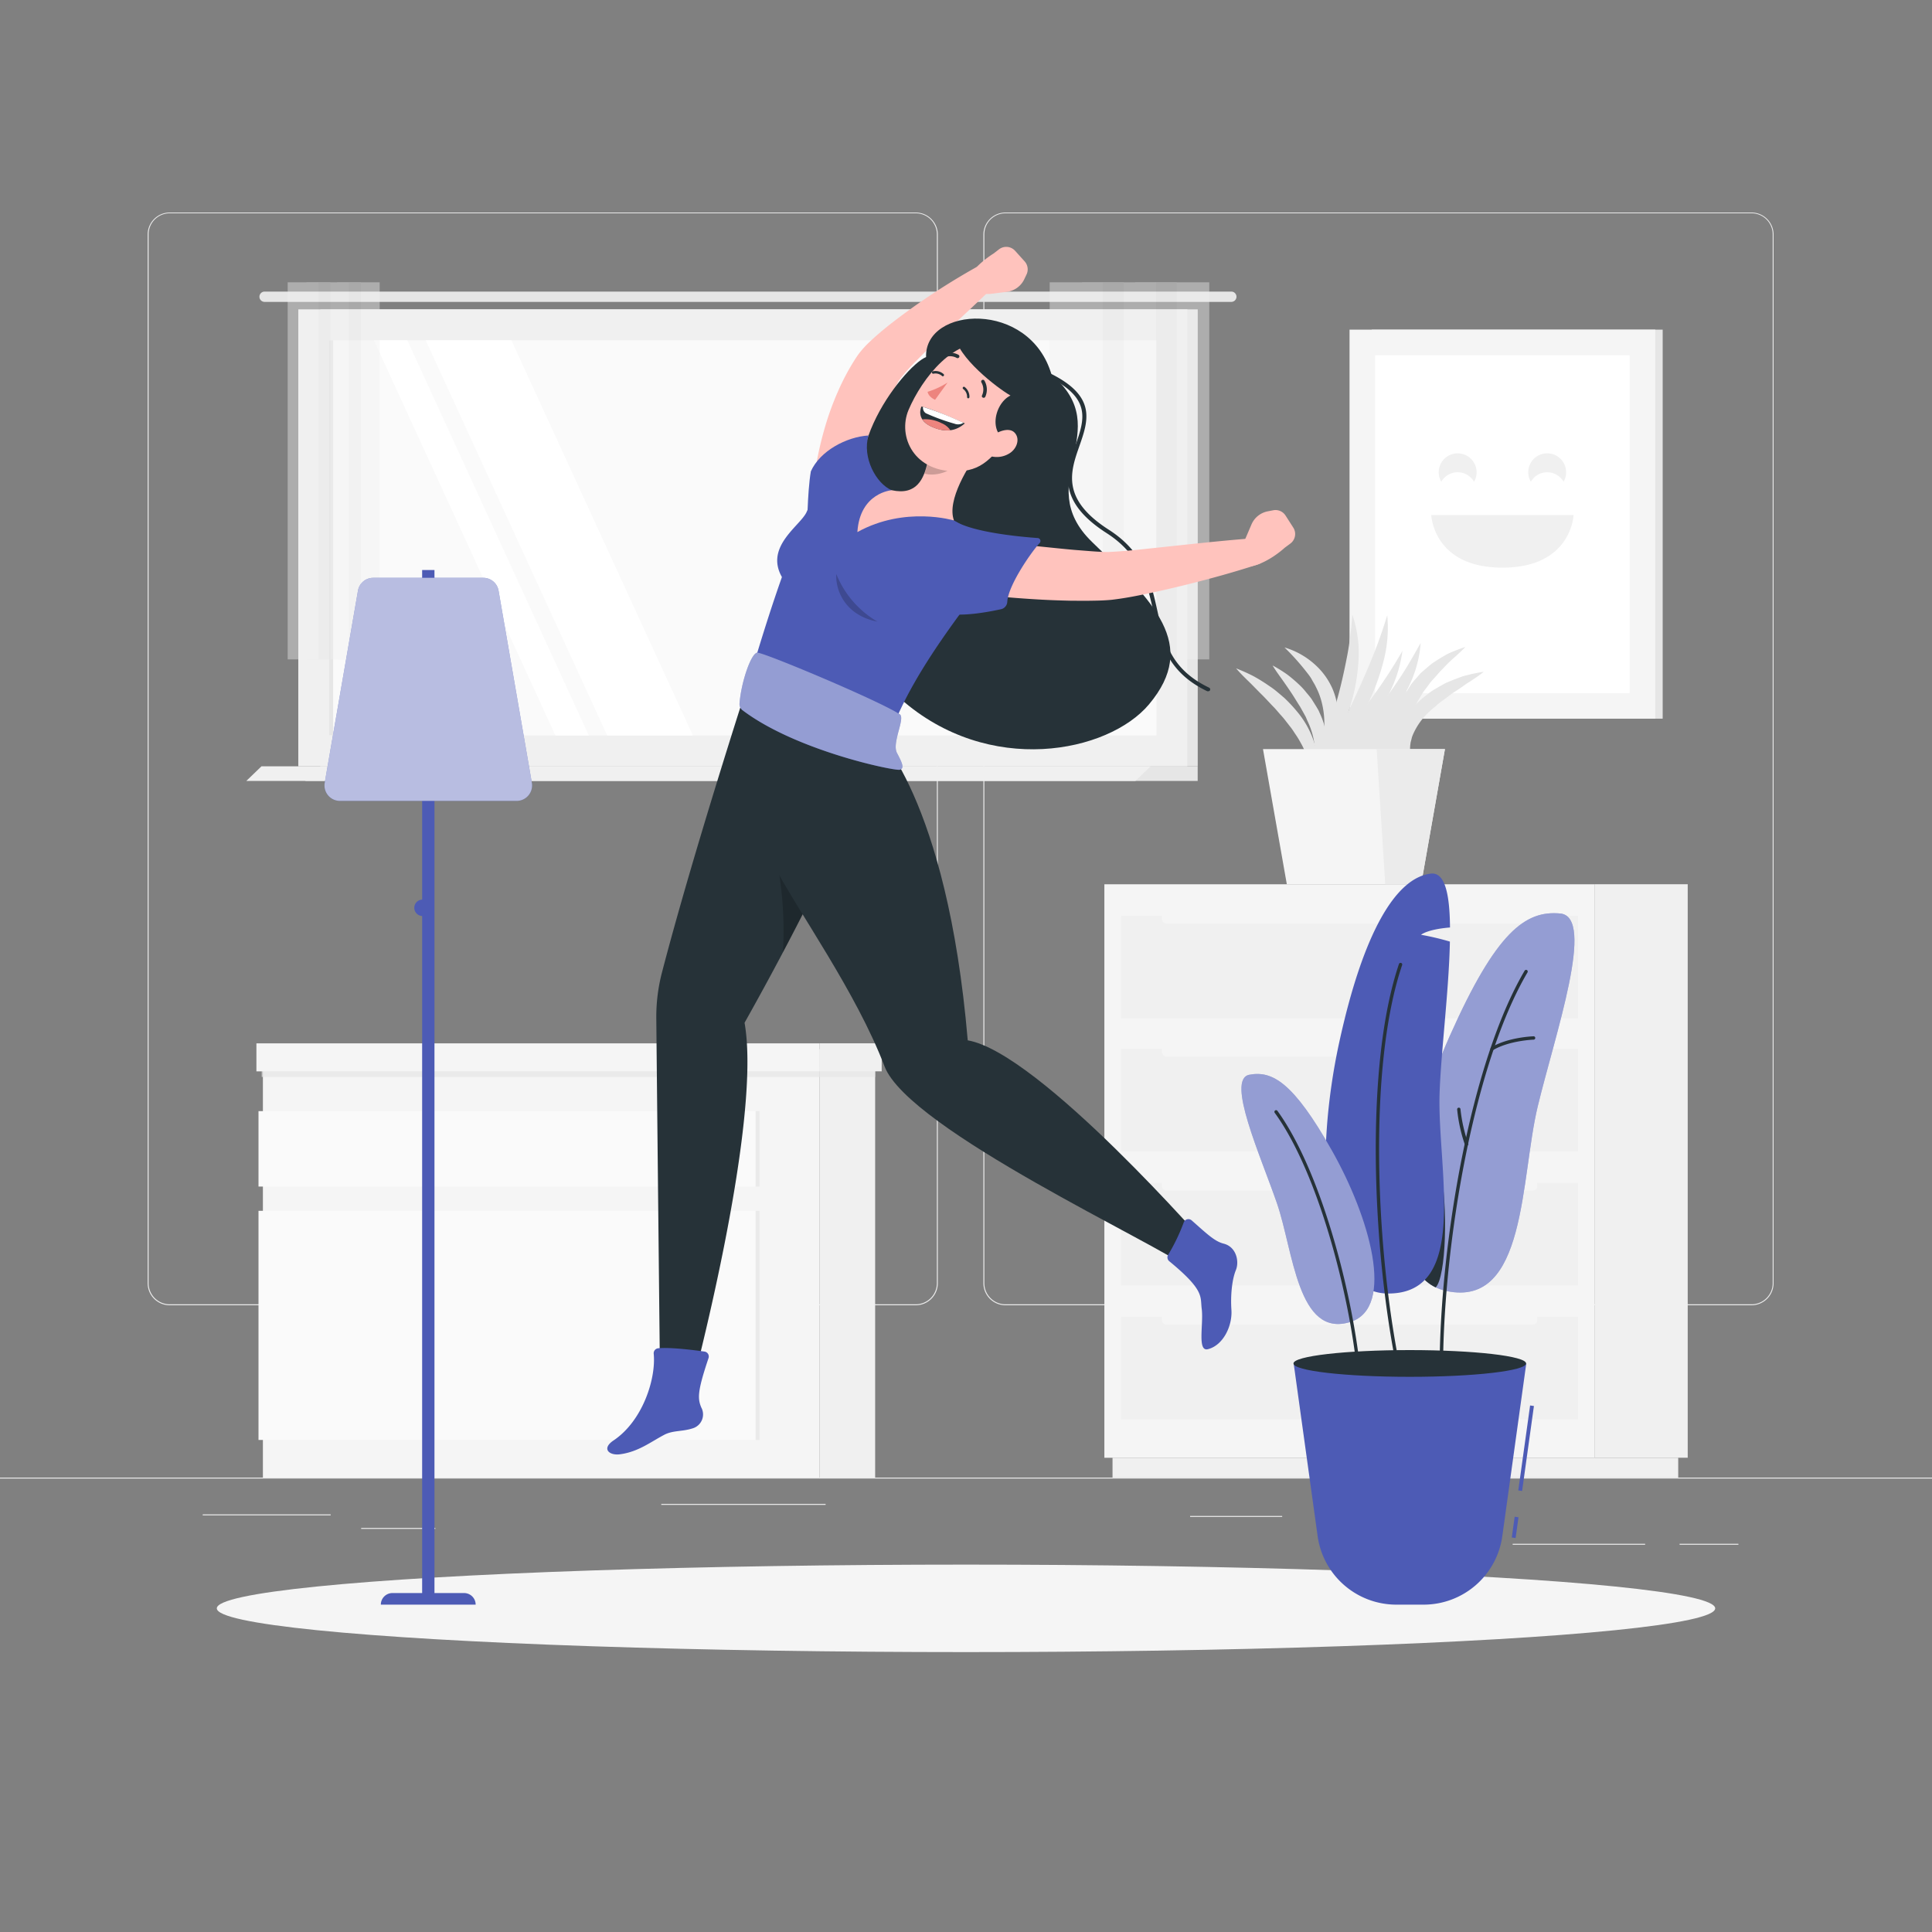 <svg xmlns="http://www.w3.org/2000/svg" viewBox="0 0 500 500"><rect x="0" y="0" width="500" height="500" fill="#808080" stroke="none"/><g id="freepik--background-complete--inject-1"><rect y="382.4" width="500" height="0.25" style="fill:#ebebeb"></rect><rect x="52.46" y="391.92" width="33.12" height="0.25" style="fill:#ebebeb"></rect><rect x="171.14" y="389.21" width="42.53" height="0.25" style="fill:#ebebeb"></rect><rect x="93.47" y="395.43" width="19.19" height="0.25" style="fill:#ebebeb"></rect><rect x="434.67" y="399.53" width="15.23" height="0.25" style="fill:#ebebeb"></rect><rect x="391.47" y="399.53" width="34.29" height="0.25" style="fill:#ebebeb"></rect><rect x="308" y="392.33" width="23.83" height="0.25" style="fill:#ebebeb"></rect><path d="M237,337.8H43.91a5.71,5.71,0,0,1-5.7-5.71V60.66A5.71,5.71,0,0,1,43.91,55H237a5.71,5.71,0,0,1,5.71,5.71V332.09A5.71,5.71,0,0,1,237,337.8ZM43.91,55.2a5.46,5.46,0,0,0-5.45,5.46V332.09a5.46,5.46,0,0,0,5.45,5.46H237a5.47,5.47,0,0,0,5.46-5.46V60.66A5.47,5.47,0,0,0,237,55.2Z" style="fill:#ebebeb"></path><path d="M453.31,337.8H260.21a5.72,5.72,0,0,1-5.71-5.71V60.66A5.72,5.72,0,0,1,260.21,55h193.1A5.71,5.71,0,0,1,459,60.66V332.09A5.71,5.71,0,0,1,453.31,337.8ZM260.21,55.2a5.47,5.47,0,0,0-5.46,5.46V332.09a5.47,5.47,0,0,0,5.46,5.46h193.1a5.47,5.47,0,0,0,5.46-5.46V60.66a5.47,5.47,0,0,0-5.46-5.46Z" style="fill:#ebebeb"></path><rect x="412.72" y="228.85" width="24.06" height="148.42" transform="translate(849.5 606.11) rotate(180)" style="fill:#f0f0f0"></rect><rect x="287.92" y="377.26" width="146.4" height="5.12" transform="translate(722.24 759.65) rotate(180)" style="fill:#f0f0f0"></rect><rect x="285.81" y="228.85" width="126.92" height="148.42" style="fill:#f5f5f5"></rect><rect x="290.14" y="306.13" width="118.26" height="26.5" style="fill:#f0f0f0"></rect><rect x="290.14" y="340.82" width="118.26" height="26.5" style="fill:#f0f0f0"></rect><rect x="300.67" y="304.5" width="97.18" height="3.63" rx="1.18" transform="translate(698.53 612.64) rotate(180)" style="fill:#f5f5f5"></rect><rect x="300.67" y="339.19" width="97.18" height="3.63" rx="1.18" transform="translate(698.53 682.01) rotate(-180)" style="fill:#f5f5f5"></rect><rect x="290.14" y="237.03" width="118.26" height="26.5" style="fill:#f0f0f0"></rect><rect x="290.14" y="271.44" width="118.26" height="26.5" style="fill:#f0f0f0"></rect><rect x="300.67" y="235.41" width="97.18" height="3.63" rx="1.18" transform="translate(698.53 474.45) rotate(180)" style="fill:#f5f5f5"></rect><rect x="300.67" y="269.82" width="97.18" height="3.63" rx="1.18" transform="translate(698.53 543.27) rotate(180)" style="fill:#f5f5f5"></rect><rect x="212.09" y="271.53" width="14.4" height="110.87" style="fill:#f0f0f0"></rect><rect x="68.04" y="271.53" width="144.05" height="110.87" transform="translate(280.13 653.93) rotate(180)" style="fill:#f5f5f5"></rect><rect x="66.89" y="313.37" width="128.66" height="59.3" transform="translate(262.45 686.03) rotate(180)" style="fill:#fafafa"></rect><rect x="66.89" y="287.55" width="128.66" height="19.52" transform="translate(262.45 594.63) rotate(180)" style="fill:#fafafa"></rect><rect x="195.56" y="313.37" width="0.99" height="59.3" style="fill:#e6e6e6;opacity:0.7;mix-blend-mode:multiply"></rect><rect x="195.56" y="287.55" width="0.99" height="19.52" style="fill:#e6e6e6;opacity:0.7;mix-blend-mode:multiply"></rect><rect x="67.72" y="276.21" width="158.77" height="2.51" style="fill:#e6e6e6;opacity:0.7;mix-blend-mode:multiply"></rect><rect x="212.09" y="270.01" width="16.09" height="7.25" style="fill:#f0f0f0"></rect><rect x="66.36" y="270.01" width="145.73" height="7.25" transform="translate(278.45 547.28) rotate(180)" style="fill:#f5f5f5"></rect><rect x="82.91" y="80.06" width="227.05" height="118.26" transform="translate(392.88 278.38) rotate(180)" style="fill:#e6e6e6"></rect><path d="M68.48,75.46h250.2A1.34,1.34,0,0,1,320,76.8h0a1.34,1.34,0,0,1-1.34,1.33H68.48a1.34,1.34,0,0,1-1.34-1.33h0A1.34,1.34,0,0,1,68.48,75.46Z" style="fill:#e6e6e6"></path><rect x="77.2" y="80.06" width="230.09" height="118.26" transform="translate(384.49 278.38) rotate(180)" style="fill:#f0f0f0"></rect><polygon points="82.91 198.32 309.96 198.32 309.96 202.11 78.97 202.11 82.91 198.32" style="fill:#e6e6e6"></polygon><polygon points="67.67 198.32 297.77 198.32 293.83 202.11 63.74 202.11 67.67 198.32" style="fill:#f0f0f0"></polygon><rect x="141.12" y="32.14" width="102.26" height="214.09" transform="translate(331.43 -53.05) rotate(90)" style="fill:#fafafa"></rect><polygon points="179.31 190.32 132.34 88.06 110.17 88.06 157.14 190.32 179.31 190.32" style="fill:#fff"></polygon><polygon points="152.38 190.32 105.41 88.06 96.76 88.06 143.73 190.32 152.38 190.32" style="fill:#fff"></polygon><rect x="34.58" y="138.68" width="102.26" height="1.02" transform="translate(224.9 53.48) rotate(90)" style="fill:#e6e6e6"></rect><g style="opacity:0.4"><rect x="299.2" y="73.07" width="13.77" height="97.59" transform="translate(612.16 243.72) rotate(180)" style="fill:#f0f0f0"></rect><rect x="293.83" y="73.07" width="10.73" height="97.59" transform="translate(598.39 243.72) rotate(180)" style="fill:#e6e6e6"></rect><rect x="285.42" y="73.07" width="13.77" height="97.59" transform="translate(584.62 243.72) rotate(180)" style="fill:#f0f0f0"></rect><rect x="280.06" y="73.07" width="10.73" height="97.59" transform="translate(570.85 243.72) rotate(180)" style="fill:#e6e6e6"></rect><rect x="271.65" y="73.07" width="13.77" height="97.59" transform="translate(557.07 243.72) rotate(180)" style="fill:#f0f0f0"></rect></g><g style="opacity:0.4"><rect x="90.33" y="73.07" width="7.94" height="97.59" transform="translate(188.59 243.72) rotate(180)" style="fill:#f0f0f0"></rect><rect x="87.23" y="73.07" width="6.18" height="97.59" transform="translate(180.65 243.72) rotate(180)" style="fill:#e6e6e6"></rect><rect x="82.39" y="73.07" width="7.94" height="97.59" transform="translate(172.71 243.72) rotate(180)" style="fill:#f0f0f0"></rect><rect x="79.3" y="73.07" width="6.18" height="97.59" transform="translate(164.78 243.72) rotate(180)" style="fill:#e6e6e6"></rect><rect x="74.45" y="73.07" width="7.94" height="97.59" transform="translate(156.84 243.72) rotate(180)" style="fill:#f0f0f0"></rect></g><rect x="355.02" y="85.32" width="75.28" height="100.68" transform="translate(785.32 271.31) rotate(180)" style="fill:#e6e6e6"></rect><rect x="349.26" y="85.32" width="79.12" height="100.68" transform="translate(777.64 271.31) rotate(180)" style="fill:#f5f5f5"></rect><rect x="355.89" y="91.94" width="65.86" height="87.43" style="fill:#fff"></rect><path d="M370.41,133.29s.47,13.62,18.41,13.62,18.42-13.62,18.42-13.62Z" style="fill:#f0f0f0"></path><path d="M405.31,122.22a4.79,4.79,0,0,1-.66,2.46,4.88,4.88,0,0,0-8.47,0,4.8,4.8,0,0,1-.67-2.46,4.9,4.9,0,1,1,9.8,0Z" style="fill:#f0f0f0"></path><path d="M382.14,122.22a4.79,4.79,0,0,1-.66,2.46,4.88,4.88,0,0,0-8.48,0,4.9,4.9,0,1,1,9.14-2.46Z" style="fill:#f0f0f0"></path><path d="M339.19,203.07a13,13,0,0,0-.19-4.64,19.37,19.37,0,0,0-1.41-4.24,17.41,17.41,0,0,0-1-2,20.57,20.57,0,0,0-1.15-1.91c-.43-.61-.81-1.26-1.26-1.86l-1.39-1.78a20.19,20.19,0,0,0-1.47-1.74c-.5-.58-1-1.17-1.51-1.73-1.09-1.09-2.1-2.26-3.22-3.36s-2.19-2.24-3.33-3.35-2.29-2.23-3.36-3.49a48.23,48.23,0,0,1,4.46,2,44.72,44.72,0,0,1,4.15,2.58,19.73,19.73,0,0,1,2,1.49c.64.52,1.26,1.06,1.88,1.59a38.94,38.94,0,0,1,3.39,3.64,23.58,23.58,0,0,1,4.65,8.95,15.42,15.42,0,0,1,.44,5.1A9.18,9.18,0,0,1,339.19,203.07Z" style="fill:#e6e6e6"></path><path d="M365.66,198.33a9.54,9.54,0,0,1-2.93-8.75,15.33,15.33,0,0,1,4.8-8.34c.58-.55,1.21-1,1.82-1.49a13.61,13.61,0,0,1,1.9-1.34c.66-.39,1.32-.78,2-1.15.34-.18.66-.38,1-.54l1.05-.44c.7-.29,1.4-.57,2.11-.83l1.06-.39c.35-.12.72-.21,1.09-.3a41.7,41.7,0,0,1,4.42-.9c-1.19,1-2.43,1.77-3.65,2.58-.63.37-1.22.8-1.81,1.22s-1.19.82-1.79,1.21c-1.23.74-2.28,1.68-3.44,2.47a14.6,14.6,0,0,0-1.61,1.31c-.52.45-1.08.85-1.56,1.33a17.58,17.58,0,0,0-4.52,6.3,5.16,5.16,0,0,0-.29.92c-.07.31-.17.62-.24.94a10.8,10.8,0,0,0-.15,2A12.76,12.76,0,0,0,365.66,198.33Z" style="fill:#e6e6e6"></path><path d="M364.45,198.33a13.78,13.78,0,0,1-2.33-4.34,19.72,19.72,0,0,1-.59-2.44c-.07-.41-.13-.83-.19-1.25s0-.84,0-1.27a19.33,19.33,0,0,1,2.53-9.82l1.36-2.15c.52-.67,1.08-1.3,1.63-1.93l.83-.94.94-.82c.63-.55,1.27-1.08,1.9-1.6a44.26,44.26,0,0,1,4.18-2.57,45.63,45.63,0,0,1,4.53-1.77c-1.13,1.2-2.31,2.24-3.48,3.28s-2.2,2.2-3.26,3.28c-.49.58-1,1.15-1.49,1.7l-.76.83-.65.9c-.43.6-.9,1.17-1.32,1.77l-1.13,1.87a24.32,24.32,0,0,0-2.86,8.14A25.85,25.85,0,0,0,364.45,198.33Z" style="fill:#e6e6e6"></path><path d="M340.63,200c.94-3.5,2-6.88,2.95-10.25s1.94-6.71,2.83-10.06,1.62-6.73,2.27-10.13,1-6.85,1.3-10.48a30.59,30.59,0,0,1,1.65,10.76,50.18,50.18,0,0,1-1.57,10.79,59.56,59.56,0,0,1-3.72,10.18A44.62,44.62,0,0,1,340.63,200Z" style="fill:#e6e6e6"></path><path d="M341.81,199.44c1.47-3.46,3.06-6.76,4.62-10.06s3.14-6.56,4.65-9.84,2.95-6.58,4.3-9.93,2.51-6.75,3.64-10.34a34.2,34.2,0,0,1-.81,11.22,58.2,58.2,0,0,1-3.71,10.63,69,69,0,0,1-5.51,9.73A51.22,51.22,0,0,1,341.81,199.44Z" style="fill:#e6e6e6"></path><path d="M337.2,203.75c2.21-3,4.49-5.9,6.75-8.77s4.53-5.69,6.73-8.55,4.35-5.76,6.41-8.72,4-6,5.86-9.27a34.35,34.35,0,0,1-3.3,10.76,58.67,58.67,0,0,1-6,9.53,69.5,69.5,0,0,1-7.55,8.25A50.87,50.87,0,0,1,337.2,203.75Z" style="fill:#e6e6e6"></path><path d="M344.13,198.81c2.16-2.71,4.33-5.27,6.46-7.86s4.19-5.16,6.2-7.78,3.89-5.31,5.72-8.07,3.42-5.65,5.15-8.68a30.21,30.21,0,0,1-2.53,10.08,44.88,44.88,0,0,1-5.34,8.95A52.38,52.38,0,0,1,352.7,193,38.7,38.7,0,0,1,344.13,198.81Z" style="fill:#e6e6e6"></path><path d="M338.6,202a16.47,16.47,0,0,0,1.72-8,19.9,19.9,0,0,0-2-7.53l-.38-.92-.49-.89-1-1.79c-.75-1.14-1.44-2.34-2.22-3.51s-1.58-2.33-2.41-3.5-1.7-2.33-2.47-3.64a36.18,36.18,0,0,1,3.79,2.35,37.09,37.09,0,0,1,3.38,2.91,17.22,17.22,0,0,1,1.51,1.68c.48.58,1,1.17,1.42,1.77l1.22,1.95c.19.33.39.66.58,1l.47,1.06a18.66,18.66,0,0,1,.84,2.19c.2.76.41,1.52.57,2.29s.17,1.59.22,2.38-.08,1.61-.16,2.39A11.34,11.34,0,0,1,338.6,202Z" style="fill:#e6e6e6"></path><path d="M340.7,198.35a41.6,41.6,0,0,0,1.9-8.64,22.1,22.1,0,0,0-.6-8.18,18.12,18.12,0,0,0-1.46-3.78c-.28-.63-.68-1.2-1-1.81s-.75-1.19-1.19-1.74a61.9,61.9,0,0,0-5.92-6.64,20.34,20.34,0,0,1,8.13,4.66,18,18,0,0,1,3.1,3.77,19,19,0,0,1,1.16,2.19,19.41,19.41,0,0,1,.83,2.36,17.93,17.93,0,0,1-.14,9.75A18.24,18.24,0,0,1,340.7,198.35Z" style="fill:#e6e6e6"></path><polygon points="346.24 195.67 363.96 178.66 363.25 195.34 346.24 195.67" style="fill:#e6e6e6"></polygon><polygon points="326.86 193.86 373.95 193.86 367.79 228.85 333.03 228.85 326.86 193.86" style="fill:#f5f5f5"></polygon><polygon points="356.28 193.86 373.95 193.86 367.79 228.85 358.5 228.85 356.28 193.86" style="fill:#ebebeb"></polygon></g><g id="freepik--Shadow--inject-1"><ellipse id="freepik--path--inject-1" cx="250" cy="416.24" rx="193.89" ry="11.32" style="fill:#f5f5f5"></ellipse></g><g id="freepik--Plant--inject-1"><rect x="389.39" y="394.77" width="5.42" height="1" transform="translate(-53.41 729.18) rotate(-82.08)" style="fill:#4D5BB5"></rect><rect x="383.84" y="374.28" width="22.2" height="1" transform="translate(-30.67 714.33) rotate(-82.08)" style="fill:#4D5BB5"></rect><path d="M395,352.86h-60.2l6.2,44.68a20.56,20.56,0,0,0,20.37,17.74h7.06a20.56,20.56,0,0,0,20.37-17.74Z" style="fill:#4D5BB5"></path><ellipse cx="364.85" cy="352.86" rx="30.1" ry="3.46" style="fill:#263238"></ellipse><path d="M374.39,334.12c-17.84-3.77-11-39.47.84-66.08,12-26.92,19.54-32.47,28.56-31.63,9.23.87-1.29,31.16-5.81,49.86S395.09,338.5,374.39,334.12Z" style="fill:#4D5BB5"></path><path d="M374.39,334.12c-17.84-3.77-11-39.47.84-66.08,12-26.92,19.54-32.47,28.56-31.63,9.23.87-1.29,31.16-5.81,49.86S395.09,338.5,374.39,334.12Z" style="fill:#fff;opacity:0.4"></path><path d="M373,353.84h0a.43.43,0,0,1-.43-.43c.19-31.77,8-78.39,22-102.19a.44.44,0,0,1,.6-.16.44.44,0,0,1,.15.59c-13.95,23.68-21.68,70.1-21.86,101.76A.44.44,0,0,1,373,353.84Z" style="fill:#263238"></path><path d="M372.73,302c-3.28,2.3-6.71,2.65-8.8,4.88-1.42,12.54.41,22.82,7.62,26.31C374.25,330.47,374.79,312.4,372.73,302Z" style="fill:#263238"></path><path d="M372.56,283.1c-.61,19.24,7.87,51.71-13.29,51.66-18.24,0-18.89-36.36-12.71-64.85,6.26-28.8,14.77-42.8,23.77-43.82,3.67-.41,4.86,5.48,4.93,13.94-5.94.49-7.5,1.89-7.5,1.89a68.94,68.94,0,0,1,7.47,1.76C375,256.19,372.89,272.57,372.56,283.1Z" style="fill:#4D5BB5"></path><path d="M349.49,342.12c11.78-3.71,4.88-27.33-4.87-44.5-9.85-17.37-15.28-20.63-21.31-19.47s2.9,20.92,7.16,33.24S335.81,346.42,349.49,342.12Z" style="fill:#4D5BB5"></path><path d="M349.49,342.12c11.78-3.71,4.88-27.33-4.87-44.5-9.85-17.37-15.28-20.63-21.31-19.47s2.9,20.92,7.16,33.24S335.81,346.42,349.49,342.12Z" style="fill:#fff;opacity:0.4"></path><path d="M351.66,355.47a.44.44,0,0,1-.43-.39C349.05,333.76,340.83,303,329.9,288a.43.43,0,0,1,.1-.61.42.42,0,0,1,.6.1c11,15.16,19.3,46.11,21.49,67.54a.41.41,0,0,1-.38.47Z" style="fill:#263238"></path><path d="M361.88,354.36a.43.43,0,0,1-.43-.35c-6.32-31.13-8.26-78.35.6-104.53a.44.44,0,0,1,.55-.27.43.43,0,0,1,.27.55c-8.81,26-6.87,73.05-.57,104.08a.43.43,0,0,1-.34.51Z" style="fill:#263238"></path><path d="M386.18,271.85a.47.47,0,0,1-.38-.21.45.45,0,0,1,.15-.6c4.4-2.62,10.74-2.84,11-2.85a.44.44,0,0,1,0,.87c-.06,0-6.38.22-10.58,2.73A.46.46,0,0,1,386.18,271.85Z" style="fill:#263238"></path><path d="M379.52,296.54a.44.44,0,0,1-.41-.3,39.79,39.79,0,0,1-2-9.13.43.43,0,0,1,.41-.45.42.42,0,0,1,.45.41,40.3,40.3,0,0,0,2,8.89.44.44,0,0,1-.27.55Z" style="fill:#263238"></path></g><g id="freepik--Lamp--inject-1"><rect x="109.25" y="147.52" width="3.19" height="266.26" style="fill:#4D5BB5"></rect><path d="M109.35,237.07h0a2.14,2.14,0,0,1-2.13-2.13h0a2.13,2.13,0,0,1,2.13-2.13h0a2.13,2.13,0,0,1,2.14,2.13h0A2.14,2.14,0,0,1,109.35,237.07Z" style="fill:#4D5BB5"></path><path d="M123.11,415.28H98.56a3,3,0,0,1,3-3H120.1a3,3,0,0,1,3,3Z" style="fill:#4D5BB5"></path><path d="M133.75,207.27H87.93a4,4,0,0,1-3.9-4.64l8.62-49.8a4,4,0,0,1,3.91-3.29h28.56a4,4,0,0,1,3.9,3.29l8.63,49.8A4,4,0,0,1,133.75,207.27Z" style="fill:#4D5BB5"></path><path d="M133.75,207.27H87.93a4,4,0,0,1-3.9-4.64l8.62-49.8a4,4,0,0,1,3.91-3.29h28.56a4,4,0,0,1,3.9,3.29l8.63,49.8A4,4,0,0,1,133.75,207.27Z" style="fill:#fff;opacity:0.6"></path></g><g id="freepik--Character--inject-1"><path d="M257.12,65.62l1.43-1.1a3.08,3.08,0,0,1,4.16.39l2.47,2.74a3.09,3.09,0,0,1,.45,3.46L265,72.43a5.78,5.78,0,0,1-4.42,3.09l-4,.51a7,7,0,0,1-5.76-1.92l-.94-.9C251.69,68.88,257.12,65.62,257.12,65.62Z" style="fill:#ffc3bd"></path><path d="M210.14,130.17l.07-1.37.08-1.25c.07-.82.16-1.64.25-2.45.18-1.62.43-3.22.7-4.83a87.8,87.8,0,0,1,2.2-9.51,73.42,73.42,0,0,1,3.36-9.3,59.36,59.36,0,0,1,4.77-8.91,19.68,19.68,0,0,1,2.05-2.61c.64-.71,1.27-1.31,1.9-1.9,1.24-1.15,2.48-2.2,3.71-3.21,2.47-2,5-3.85,7.52-5.65a182.83,182.83,0,0,1,15.64-9.88,3.47,3.47,0,0,1,4.11,5.52l0,0c-4.33,4.2-8.79,8.31-13.1,12.42-2.16,2-4.28,4.13-6.31,6.18-1,1-2,2.06-2.86,3.07-.42.5-.84,1-1.18,1.45a6.55,6.55,0,0,0-.68,1,68.16,68.16,0,0,0-5.6,15.36c-.66,2.71-1.22,5.47-1.67,8.25-.23,1.39-.42,2.78-.6,4.17l-.24,2.08-.11,1-.08.91,0,.35a6.95,6.95,0,0,1-13.86-1Z" style="fill:#ffc3bd"></path><path d="M272.15,97c17.08,14.41-5.45,27.8,10.44,43.23s27.79,26.55,14.76,42.07c-10.49,12.49-41.44,18.81-64.33-1.48s12.68-34.78-3.75-46.9,4.4-39.09,10.4-41.51C239.21,79.29,266.52,77.51,272.15,97Z" style="fill:#263238"></path><path d="M312.66,178.89a.59.59,0,0,1-.22,0c-10.48-5-12.23-12.87-13.92-20.5-1.61-7.25-3.26-14.75-12.15-20.44-13.09-8.38-10.4-16.06-8-22.84,2.25-6.43,4.2-12-6.92-17.51a.51.51,0,0,1-.23-.68.53.53,0,0,1,.69-.23c11.92,5.93,9.74,12.16,7.43,18.76s-4.8,13.69,7.61,21.64c9.24,5.92,10.95,13.62,12.6,21.08,1.71,7.73,3.33,15,13.36,19.79a.51.51,0,0,1,.24.68A.5.5,0,0,1,312.66,178.89Z" style="fill:#263238"></path><path d="M193.68,176.59s-14.21,43.77-22.37,75.11a45.53,45.53,0,0,0-1.46,11.8c.31,32.24,1,96.42,1,96.42l7.67,1.05s18.84-70,14.17-96.28c26.6-47.39,34.56-71.81,34.56-71.81Z" style="fill:#263238"></path><path d="M206.21,213.3l7.36,11.49q-4.53,9.47-10.94,21.67a96,96,0,0,0-2.6-28.38Z" style="opacity:0.2"></path><path d="M198.5,203c-3.46,6.51-1.92,13.9,1.49,20.43,6.52,12.47,21.57,33.25,28.93,52.55,6.25,16.4,71.49,46.28,78.75,52.3L313,323s-44-50.57-62.55-53.76c-5.39-63.13-24.08-79.91-24.08-79.91C213.28,186.94,204.31,192.08,198.5,203Z" style="fill:#263238"></path><path d="M316.67,321.85c-2.33-.58-4.37-2.58-8.25-6a1.28,1.28,0,0,0-2.06.48,48.84,48.84,0,0,1-4,8.34,1.29,1.29,0,0,0,.24,1.73c9.17,7.54,8,9.1,8.4,12.29.53,3.92-1.22,11.18,1.6,10.48,4-1,6.37-6.08,6.09-10.17-.24-3.49.09-7.68,1.15-10.29C320.76,326.5,320,322.69,316.67,321.85Z" style="fill:#4D5BB5"></path><path d="M181.5,364.27c-1-2.35-1-4.26,1.86-12.78a1.29,1.29,0,0,0-1-1.7c-2.83-.4-8.85-1.16-12-.86a1.29,1.29,0,0,0-1.18,1.42c.63,6.41-2.81,17.35-10.4,22.44-3.24,2.17-1.05,4,1.79,3.56,4.64-.65,7.74-3.12,11.29-5,2.26-1.21,4.71-.82,7.35-1.68A3.76,3.76,0,0,0,181.5,364.27Z" style="fill:#4D5BB5"></path><path d="M208.77,132.46c-1.53,3.55-10.93,8.93-6.41,16.88-2.61,7.42-5,14.82-8.68,27.25l35.38,17.17c3.38-10.68,9.2-21.88,24.77-42a9.94,9.94,0,0,0-2.66-14.53c-1.34-.83-2.78-1.68-4.28-2.49a124.24,124.24,0,0,0-16.06-7.79c-1.81-.69-3.71-1.34-5.54-1.93A13.51,13.51,0,0,0,208.77,132.46Z" style="fill:#4D5BB5"></path><path d="M230.83,126.91c-4.18-1.78-7.74-8.62-6.06-14.21-5.76.37-12.55,4-14.92,9.28-.94,5.4-1,16.14-1,16.14Z" style="fill:#4D5BB5"></path><path d="M332.5,141.74l1.45-1.07a3.08,3.08,0,0,0,.76-4.11l-2-3.12a3.08,3.08,0,0,0-3.21-1.38l-1.45.28a5.77,5.77,0,0,0-4.18,3.41l-1.58,3.69a7,7,0,0,0,.27,6.06l.62,1.15C327.88,146.07,332.5,141.74,332.5,141.74Z" style="fill:#ffc3bd"></path><path d="M250,139.39l18.72,2c3.11.31,6.22.65,9.3.92l4.59.36c1.49.11,3.13.2,4.15.19,2.77-.12,6-.4,9.05-.73l9.4-1c6.3-.67,12.65-1.34,19-1.82h0a3.47,3.47,0,0,1,1.34,6.76c-6.14,2-12.31,3.7-18.55,5.25-3.12.78-6.26,1.5-9.44,2.18s-6.32,1.31-9.89,1.73c-2.17.2-3.71.21-5.4.24s-3.32,0-5,0c-3.27-.07-6.52-.19-9.75-.4-6.48-.4-12.85-1-19.29-1.9a7,7,0,0,1,1.67-13.81Z" style="fill:#ffc3bd"></path><path d="M232.85,184.85c1.52,1-2.1,7.38-.72,10s2,4,.74,4.36-26.76-4.85-40.73-15.42a2,2,0,0,1-.75-1.72c.42-5.54,3-13.05,4.6-13.16S227.22,181.21,232.85,184.85Z" style="fill:#4D5BB5"></path><path d="M232.85,184.85c1.52,1-2.1,7.38-.72,10s2,4,.74,4.36-26.76-4.85-40.73-15.42a2,2,0,0,1-.75-1.72c.42-5.54,3-13.05,4.6-13.16S227.22,181.21,232.85,184.85Z" style="fill:#fff;opacity:0.4"></path><path d="M254.08,115.84c-3.52,4.67-9.13,13.65-7.19,18.86,0,0-12.64-3.84-25,3,.65-10.26,8.9-10.83,8.9-10.83,6.43,1.41,8.36-2.93,9.3-7.44Z" style="fill:#ffc3bd"></path><path d="M248.39,117.32l-8.25,2.15a18.08,18.08,0,0,1-.89,3.09c2.36.75,6.55-.2,7.91-2.39A8.56,8.56,0,0,0,248.39,117.32Z" style="opacity:0.2"></path><path d="M263.49,110.06c-6.1,7.43-8.42,11.58-15.26,11.9-11.7.54-16-9-13.09-15.89,3.48-8.14,12-19.31,21.67-17S269.58,102.63,263.49,110.06Z" style="fill:#ffc3bd"></path><path d="M247.1,86.64c.53,5.77,11.06,13.82,14.41,15.72-4.44,2.12-6.42,11.59,1.63,12.39S278.32,82.89,247.1,86.64Z" style="fill:#263238"></path><path d="M238.48,105.2s3.16.71,11.22,4.38c-2,1.72-4.63,2.68-8.75.77S238.48,105.2,238.48,105.2Z" style="fill:#263238"></path><path d="M243.7,109.53a9.19,9.19,0,0,0-5-1,5.13,5.13,0,0,0,2.26,1.82,9,9,0,0,0,5,1A5,5,0,0,0,243.7,109.53Z" style="fill:#ed847e"></path><path d="M238.87,105.3a1.72,1.72,0,0,0,.74,1.65,53,53,0,0,0,7.4,2.7,2.61,2.61,0,0,0,2.34-.23A80.14,80.14,0,0,0,238.87,105.3Z" style="fill:#fff"></path><path d="M245.23,99a20.92,20.92,0,0,1-5.17,2.4c.27,1.39,1.94,2.06,1.94,2.06Z" style="fill:#ed847e"></path><path d="M261.06,117.44a6.14,6.14,0,0,1-5,.53c-2.08-.76-1.57-3.28.31-4.85,1.69-1.42,4.8-2.72,6.26-1.09S263.09,116.32,261.06,117.44Z" style="fill:#ffc3bd"></path><path d="M254.14,102.7a.45.45,0,0,1,0-.36A3.6,3.6,0,0,0,254,99a.46.46,0,0,1,.13-.63.44.44,0,0,1,.63.12,4.55,4.55,0,0,1,.24,4.18.46.46,0,0,1-.6.24A.41.41,0,0,1,254.14,102.7Z" style="fill:#263238"></path><path d="M250.38,103a.33.33,0,0,1-.1-.23,2.53,2.53,0,0,0-1-2.09.32.32,0,0,1-.08-.44.31.31,0,0,1,.44-.09,3.16,3.16,0,0,1,1.25,2.62.33.33,0,0,1-.33.32A.31.31,0,0,1,250.38,103Z" style="fill:#263238"></path><path d="M244.05,97.39a.32.32,0,0,1-.24-.08,2.55,2.55,0,0,0-2.22-.6.31.31,0,0,1-.39-.21.32.32,0,0,1,.21-.4,3.13,3.13,0,0,1,2.81.73.32.32,0,0,1,0,.45A.36.36,0,0,1,244.05,97.39Z" style="fill:#263238"></path><path d="M243.91,92.57a.43.43,0,0,1-.25-.23.47.47,0,0,1,.23-.61,4.53,4.53,0,0,1,4.18.11.46.46,0,0,1,.15.63.47.47,0,0,1-.64.15,3.59,3.59,0,0,0-3.31-.05A.45.45,0,0,1,243.91,92.57Z" style="fill:#263238"></path><path d="M216.44,148.58a25.09,25.09,0,0,0,10.64,12.3C218.48,159.22,216.16,152.41,216.44,148.58Z" style="opacity:0.2"></path><path d="M246.89,134.7c4.64,3.09,17.39,4.24,21.63,4.54a.77.77,0,0,1,.6,1.23c-1.92,2-8.19,10.86-8.44,15.3a2.06,2.06,0,0,1-1.6,1.89c-12.32,2.69-17.94,1.23-20.25-1.95C236.41,152.38,246.89,134.7,246.89,134.7Z" style="fill:#4D5BB5"></path></g></svg>
